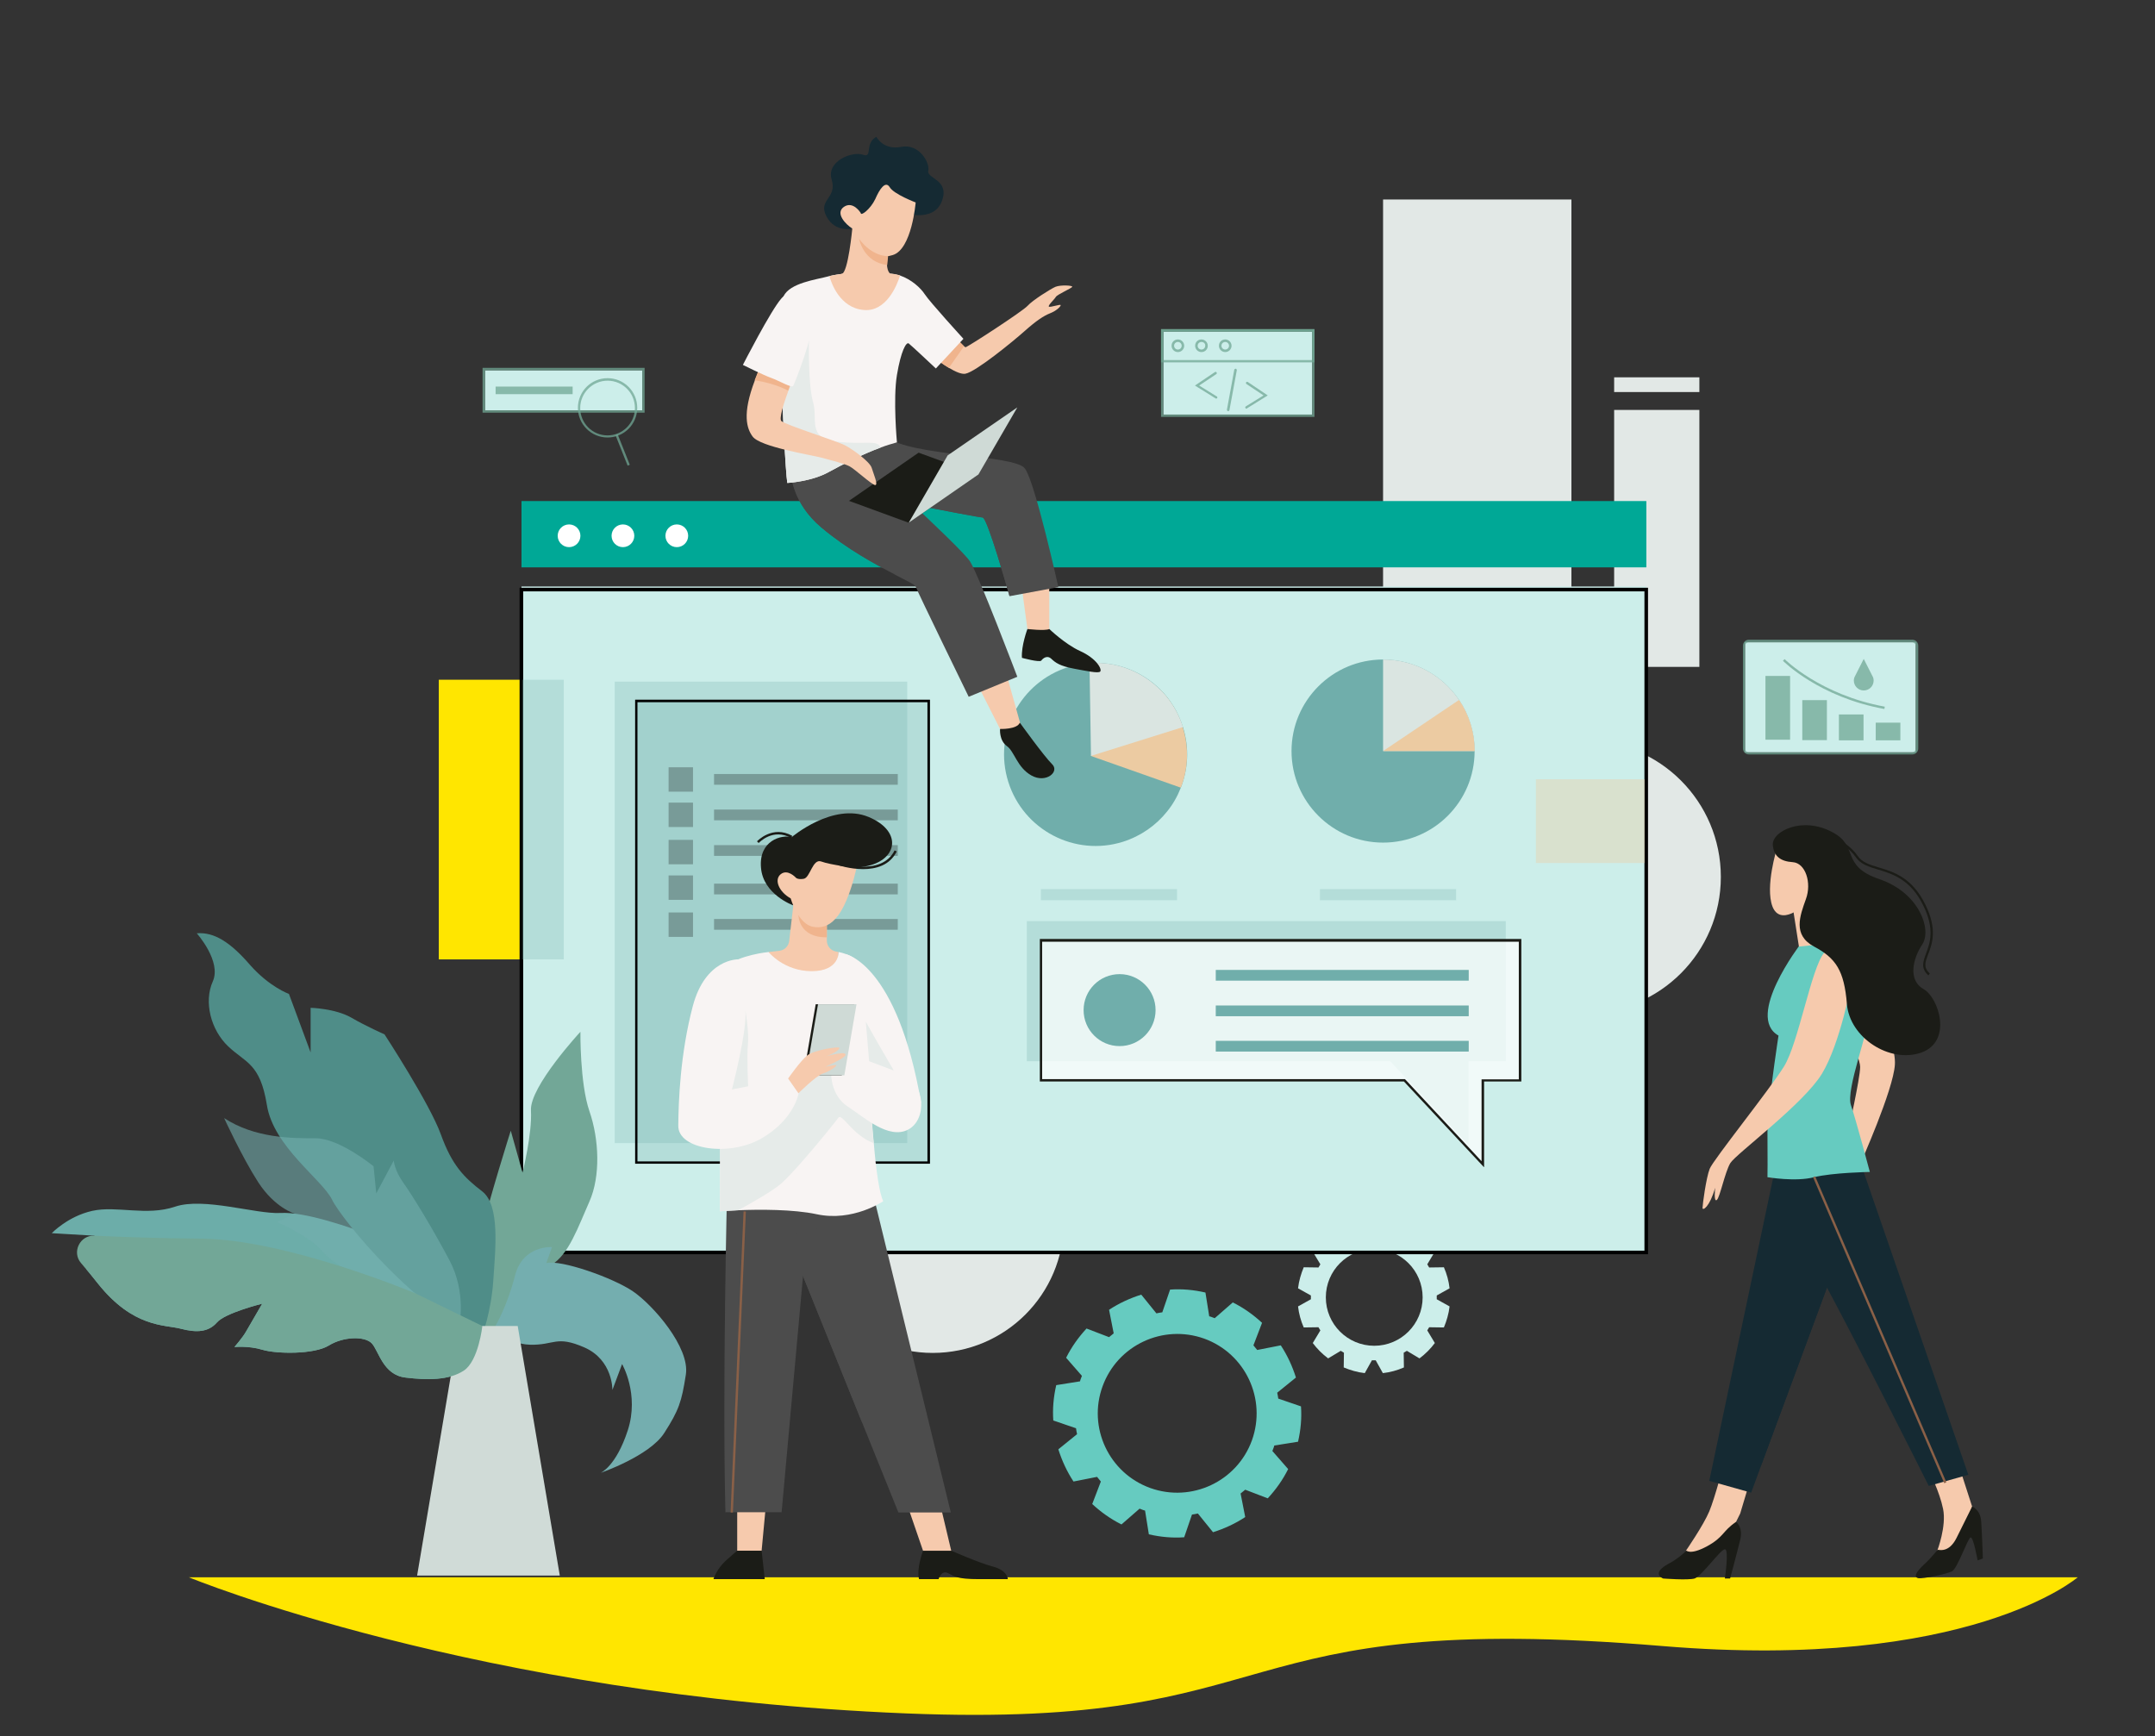 <?xml version="1.0" encoding="utf-8"?>
<!-- Generator: Adobe Illustrator 24.2.3, SVG Export Plug-In . SVG Version: 6.00 Build 0)  -->
<svg version="1.1" id="Layer_1" xmlns="http://www.w3.org/2000/svg" xmlns:xlink="http://www.w3.org/1999/xlink" x="0px" y="0px"
	 viewBox="0 0 1024 825" style="enable-background:new 0 0 1024 825;" xml:space="preserve">
<rect x="0" y="0" width="1024" height="825" fill="#333333" stroke="none"/>
<style type="text/css">
	.ast0{fill:#CCEEEA;}
	.ast1{fill:#FFFFFF;}
	.ast2{fill:#E2E8E6;}
	.ast3{fill:#FFE600;}
	.ast4{opacity:0.26;fill:#70AEAB;enable-background:new    ;}
	.ast5{opacity:0.26;}
	.ast6{opacity:0.26;enable-background:new    ;}
	.ast7{fill:#00A896;}
	.ast8{opacity:0.75;fill:#70A794;enable-background:new    ;}
	.ast9{opacity:0.75;}
	.ast10{fill:#70A794;}
	.ast11{fill:#66CBC0;}
	.ast12{fill:#70AEAB;}
	.ast13{fill:#ECCBA2;}
	.ast14{fill:#DAE5E1;}
	.ast15{opacity:0.72;fill:#FFFFFF;enable-background:new    ;}
	.ast16{fill:#1B1C17;}
	.ast17{fill:#F8F4F3;}
	.ast18{fill:#F6CAAD;}
	.ast19{fill:#F0B48D;}
	.ast20{fill:#4C4C4C;}
	.ast21{fill:#E6EBE9;}
	.ast22{fill:#CFDAD6;}
	.ast23{fill:#8A6047;}
	.ast24{fill:#72A797;}
	.ast25{fill:#74AEAF;}
	.ast26{fill:#6CADA9;}
	.ast27{fill:#4F8D88;}
	.ast28{opacity:0.59;fill:#74AEAF;enable-background:new    ;}
	.ast29{fill:#D0DBD7;}
	.ast30{opacity:0.39;fill:#ECCBA2;enable-background:new    ;}
	.ast31{fill:#152A33;}
	.ast32{fill:#4C4C4C;}
</style>
<rect x="829.2" y="305.2" class="ast0" width="81.1" height="52.3"/>
<rect x="552.8" y="157.6" class="ast0" width="70.7" height="39.4"/>
<rect x="230.5" y="176" class="ast0" width="74.7" height="19"/>
<path class="ast1" d="M3039.2-79.3"/>
<path class="ast1" d="M-1005.4-79.3"/>
<circle class="ast2" cx="752.9" cy="416.7" r="64.8"/>
<circle class="ast2" cx="443.2" cy="580.6" r="62.3"/>
<rect x="767" y="194.8" class="ast2" width="40.5" height="122.1"/>
<rect x="767" y="179.3" class="ast2" width="40.5" height="7"/>
<rect x="657.2" y="94.8" class="ast2" width="89.5" height="216.3"/>
<path class="ast0" d="M682.7,616.5c0-0.3,0-0.6,0-0.9l6.1-3.4c-0.4-3.5-1.3-6.8-2.7-10l-7,0.1c-0.3-0.5-0.6-1-0.9-1.5l3.6-6
	c-2.1-2.8-4.5-5.2-7.3-7.3l-6,3.6c-0.5-0.3-1-0.6-1.5-0.9l0.1-7c-3.1-1.3-6.5-2.3-10-2.7l-3.4,6.1c-0.3,0-0.6,0-0.9,0s-0.6,0-0.9,0
	l-3.4-6.1c-3.5,0.4-6.8,1.3-10,2.7l0.1,7c-0.5,0.3-1,0.6-1.5,0.9l-6-3.6c-2.8,2.1-5.2,4.5-7.3,7.3l3.6,6c-0.3,0.5-0.6,1-0.9,1.5
	l-7-0.1c-1.3,3.1-2.3,6.5-2.7,10l6.1,3.4c0,0.3,0,0.6,0,0.9s0,0.6,0,0.9l-6.1,3.4c0.4,3.5,1.3,6.8,2.7,10l7-0.1
	c0.3,0.5,0.6,1,0.9,1.5l-3.6,6c2.1,2.8,4.5,5.2,7.3,7.3l6-3.6c0.5,0.3,1,0.6,1.5,0.9l-0.1,7c3.1,1.3,6.5,2.3,10,2.7l3.4-6.1
	c0.3,0,0.6,0,0.9,0s0.6,0,0.9,0l3.4,6.1c3.5-0.4,6.8-1.3,10-2.7l-0.1-7c0.5-0.3,1-0.6,1.5-0.9l6,3.6c2.8-2.1,5.2-4.5,7.3-7.3l-3.6-6
	c0.3-0.5,0.6-1,0.9-1.5l7,0.1c1.3-3.1,2.3-6.5,2.7-10l-6.1-3.4C682.7,617,682.7,616.8,682.7,616.5z M653,639.5
	c-12.7,0-23-10.3-23-23s10.3-23,23-23s23,10.3,23,23S665.7,639.5,653,639.5z"/>
<rect x="208.5" y="323" class="ast3" width="79.1" height="132.9"/>
<rect x="247.8" y="278.7" class="ast0" width="534.5" height="316.5"/>
<rect x="292.1" y="323.9" class="ast4" width="139" height="219.3"/>
<g>
	<rect x="302.7" y="333.5" class="ast4" width="139" height="219.3"/>
	<path d="M441.9,553H301.8V332.5h140.1V553z M302.9,551.9h137.8V333.7H302.9V551.9z"/>
</g>
<g>
	<g class="ast5">
		<g>
			<rect x="339.3" y="401.6" width="87.3" height="5.1"/>
		</g>
	</g>
	<g class="ast5">
		<g>
			<rect x="339.3" y="384.7" width="87.3" height="5.1"/>
		</g>
	</g>
	<g class="ast5">
		<g>
			<rect x="339.3" y="436.7" width="87.3" height="5.1"/>
		</g>
	</g>
	<g class="ast5">
		<g>
			<rect x="339.3" y="419.9" width="87.3" height="5.1"/>
		</g>
	</g>
	<g class="ast5">
		<g>
			<rect x="339.3" y="367.8" width="87.3" height="5.1"/>
		</g>
	</g>
	<rect x="317.7" y="364.6" class="ast6" width="11.6" height="11.6"/>
	<rect x="317.7" y="381.4" class="ast6" width="11.6" height="11.6"/>
	<rect x="317.7" y="399.1" class="ast6" width="11.6" height="11.6"/>
	<rect x="317.7" y="416" class="ast6" width="11.6" height="11.6"/>
	<rect x="317.7" y="433.6" class="ast6" width="11.6" height="11.6"/>
</g>
<path d="M783.1,596H246.9V279.3h536.2V596z M248.6,594.3h532.8V281H248.6V594.3z"/>
<rect x="247.8" y="238.1" class="ast7" width="534.5" height="31.5"/>
<g>
	<path class="ast8" d="M306.3,196.1h-77v-21.3h77V196.1z M230.5,195h74.7v-19h-74.7L230.5,195L230.5,195z"/>
	<rect x="235.5" y="183.7" class="ast8" width="36.6" height="3.6"/>
	<path class="ast8" d="M288.7,207.9c-7.8,0-14.1-6.3-14.1-14.1s6.3-14.1,14.1-14.1c7.8,0,14.1,6.3,14.1,14.1
		C302.8,201.6,296.5,207.9,288.7,207.9z M288.7,180.9c-7.1,0-13,5.8-13,13s5.8,13,13,13c7.1,0,13-5.8,13-13S295.9,180.9,288.7,180.9
		z"/>
	
		<rect x="295.3" y="206.1" transform="matrix(0.929 -0.37 0.37 0.929 -58.13 124.564)" class="ast8" width="1.1" height="15.6"/>
</g>
<g>
	<g>
		<circle class="ast1" cx="321.6" cy="254.6" r="5.4"/>
	</g>
	<g>
		<circle class="ast1" cx="296" cy="254.6" r="5.4"/>
	</g>
	<g>
		<circle class="ast1" cx="270.4" cy="254.6" r="5.4"/>
	</g>
</g>
<g>
	<path class="ast8" d="M624.6,198.1h-72.9v-41.7h72.9V198.1z M552.8,197h70.7v-39.4h-70.7V197z"/>
	<path class="ast8" d="M624.6,172.2h-72.9v-15.8h72.9V172.2z M552.8,171.1h70.7v-13.5h-70.7V171.1z"/>
	<g class="ast9">
		<g>
			<path class="ast10" d="M582.2,167.3c-1.6,0-3-1.3-3-3s1.3-3,3-3c1.6,0,3,1.3,3,3S583.8,167.3,582.2,167.3z M582.2,162.5
				c-1,0-1.8,0.8-1.8,1.8s0.8,1.8,1.8,1.8s1.8-0.8,1.8-1.8S583.2,162.5,582.2,162.5z"/>
		</g>
		<g>
			<path class="ast10" d="M570.9,167.3c-1.6,0-3-1.3-3-3s1.3-3,3-3c1.6,0,3,1.3,3,3S572.6,167.3,570.9,167.3z M570.9,162.5
				c-1,0-1.8,0.8-1.8,1.8s0.8,1.8,1.8,1.8s1.8-0.8,1.8-1.8C572.8,163.3,572,162.5,570.9,162.5z"/>
		</g>
		<g>
			<path class="ast10" d="M559.7,167.3c-1.6,0-3-1.3-3-3s1.3-3,3-3c1.6,0,3,1.3,3,3S561.3,167.3,559.7,167.3z M559.7,162.5
				c-1,0-1.8,0.8-1.8,1.8s0.8,1.8,1.8,1.8s1.8-0.8,1.8-1.8S560.7,162.5,559.7,162.5z"/>
		</g>
	</g>
	<path class="ast8" d="M577.9,189.4c-0.1,0-0.2,0-0.3-0.1l-9.8-6.1l9.5-6.4c0.3-0.2,0.6-0.1,0.8,0.2s0.1,0.6-0.2,0.8l-8.1,5.4
		l8.4,5.2c0.3,0.2,0.3,0.5,0.2,0.8C578.3,189.3,578.1,189.4,577.9,189.4z"/>
	<path class="ast8" d="M592.3,194.2c-0.2,0-0.4-0.1-0.5-0.3c-0.2-0.3-0.1-0.6,0.2-0.8l8.4-5.2l-8.1-5.4c-0.3-0.2-0.3-0.5-0.2-0.8
		c0.2-0.3,0.5-0.3,0.8-0.2l9.5,6.4l-9.8,6.1C592.5,194.1,592.4,194.2,592.3,194.2z"/>
	<path class="ast8" d="M583.6,195.4L583.6,195.4c-0.4-0.1-0.6-0.4-0.6-0.7l3.5-19c0.1-0.3,0.4-0.5,0.7-0.5c0.3,0.1,0.5,0.4,0.5,0.7
		l-3.5,19C584.1,195.2,583.9,195.4,583.6,195.4z"/>
</g>
<path class="ast11" d="M542.8,717.4c0.4,0.2,0.9,0.3,1.3,0.4l1.8,11.3c5.6,1.3,11.3,1.8,16.8,1.4l3.7-10.8c0.9-0.1,1.9-0.3,2.8-0.5
	l7.2,8.9c5.4-1.7,10.6-4.1,15.3-7.2l-2.2-11.2c0.7-0.6,1.5-1.2,2.2-1.8l10.7,4.1c3.8-4.1,7.1-8.7,9.7-13.9l-7.5-8.6
	c0.2-0.4,0.3-0.9,0.5-1.3c0.2-0.4,0.3-0.9,0.4-1.3l11.3-1.8c1.3-5.6,1.8-11.3,1.4-16.8l-10.8-3.7c-0.1-0.9-0.3-1.9-0.5-2.8l8.9-7.2
	c-1.7-5.4-4.1-10.6-7.2-15.3l-11.2,2.2c-0.6-0.7-1.2-1.5-1.8-2.2l4.1-10.7c-4.1-3.8-8.7-7.1-13.9-9.7l-8.6,7.5
	c-0.4-0.2-0.9-0.3-1.3-0.5c-0.4-0.2-0.9-0.3-1.3-0.4l-1.8-11.3c-5.6-1.3-11.3-1.8-16.8-1.4l-3.7,10.8c-0.9,0.1-1.9,0.3-2.8,0.5
	l-7.2-8.9c-5.4,1.7-10.6,4.1-15.3,7.2l2.2,11.2c-0.7,0.6-1.5,1.2-2.2,1.8l-10.7-4.1c-3.8,4.1-7.1,8.7-9.7,13.9l7.5,8.6
	c-0.2,0.4-0.3,0.9-0.5,1.3c-0.2,0.4-0.3,0.9-0.4,1.3l-11.3,1.8c-1.3,5.6-1.8,11.3-1.4,16.8l10.8,3.7c0.1,0.9,0.3,1.9,0.5,2.8
	l-8.9,7.2c1.7,5.4,4.1,10.6,7.2,15.3l11.2-2.2c0.6,0.7,1.2,1.5,1.8,2.2l-4.1,10.7c4.1,3.8,8.7,7.1,13.9,9.7l8.6-7.5
	C541.9,717.1,542.4,717.2,542.8,717.4z M523.9,658.8c7.1-19.6,28.7-29.7,48.3-22.7c19.6,7.1,29.7,28.7,22.7,48.3
	c-7.1,19.6-28.7,29.7-48.3,22.7C526.9,700,516.8,678.3,523.9,658.8z"/>
<g>
	<path class="ast8" d="M908.7,358.5H831c-1.6,0-2.8-1.3-2.8-2.8v-48.9c0-1.6,1.3-2.8,2.8-2.8h77.7c1.6,0,2.8,1.3,2.8,2.8v48.9
		C911.5,357.3,910.2,358.5,908.7,358.5z M830.9,305.2c-0.9,0-1.7,0.8-1.7,1.7v48.9c0,0.9,0.8,1.7,1.7,1.7h77.7
		c0.9,0,1.7-0.8,1.7-1.7v-48.9c0-0.9-0.8-1.7-1.7-1.7H830.9z"/>
	<g class="ast9">
		<rect x="891.3" y="343.4" class="ast10" width="11.7" height="8.4"/>
	</g>
	<g class="ast9">
		<rect x="873.8" y="339.5" class="ast10" width="11.7" height="12.3"/>
	</g>
	<g class="ast9">
		<rect x="856.4" y="332.7" class="ast10" width="11.7" height="19"/>
	</g>
	<g class="ast9">
		<rect x="838.9" y="321.2" class="ast10" width="11.7" height="30.3"/>
	</g>
	<path class="ast8" d="M895.4,336.9c-31-5.6-48-22.7-48.2-22.9l0.8-0.8c0.2,0.2,17,17,47.6,22.6L895.4,336.9z"/>
	<path class="ast8" d="M889.7,321.2L889.7,321.2L889.7,321.2C889.7,321.2,889.7,321.1,889.7,321.2l-4.1-8.1l-4.1,8.1l0,0l0,0l0,0
		c-0.4,0.7-0.6,1.4-0.6,2.2c0,2.6,2.1,4.7,4.7,4.7c2.6,0,4.7-2.1,4.7-4.7C890.3,322.6,890.1,321.8,889.7,321.2z"/>
</g>
<path class="ast3" d="M89.7,749.5h897.6c0,0-51.7,44.8-197.2,32.7c-213-17.8-173.2,39.6-359.5,32C226.2,805.9,89.7,749.5,89.7,749.5z
	"/>
<g>
	<g>
		<path class="ast12" d="M533.6,400c-22.9,7.2-47.3-5.6-54.5-28.5s5.6-47.3,28.5-54.5c3.3-1,6.7-1.7,10.1-1.9
			c12.6-0.9,24.8,3.8,33.5,12.4c4.9,4.8,8.7,10.9,10.9,18c3.1,9.8,2.5,19.9-1,28.8c-1.6,4.1-3.8,8-6.6,11.4
			C549.3,392.2,542.1,397.3,533.6,400z"/>
		<g>
			<path class="ast13" d="M561.1,374.3l-42.8-15.1l31.1-31.9l1.7,0.3c4.9,4.8,8.7,10.9,10.9,18C565.1,355.3,564.6,365.4,561.1,374.3z
				"/>
		</g>
		<g>
			<path class="ast14" d="M562.1,345.5l-43.7,13.7l-0.7-44.1C537.2,313.7,555.9,325.9,562.1,345.5z"/>
		</g>
	</g>
</g>
<polygon class="ast4" points="715.5,437.7 487.9,437.7 487.9,504.3 660.6,504.3 697.8,544.1 697.8,504.3 715.5,504.3 "/>
<polygon class="ast15" points="722.3,446.8 494.6,446.8 494.6,513.3 667.4,513.3 704.5,553.1 704.5,513.3 722.3,513.3 "/>
<path class="ast16" d="M705.1,554.6l-38-40.7h-173v-67.7h228.8v67.7h-17.7v40.7H705.1z M495.2,512.8h172.4l0.2,0.2l36.2,38.8v-38.9
	h17.7v-65.4H495.2V512.8z"/>
<g>
	<g>
		<rect x="577.7" y="494.6" class="ast12" width="120.2" height="5.1"/>
	</g>
	<g>
		<rect x="577.7" y="477.8" class="ast12" width="120.2" height="5.1"/>
	</g>
	<g>
		<rect x="577.7" y="460.9" class="ast12" width="120.2" height="5.1"/>
	</g>
</g>
<circle class="ast12" cx="532" cy="480" r="17.1"/>
<g>
	<g>
		<path class="ast12" d="M700.7,356.9c0,24-19.5,43.5-43.5,43.5s-43.5-19.5-43.5-43.5s19.5-43.5,43.5-43.5c15,0,28.3,7.6,36.1,19.2
			C698,339.5,700.7,347.9,700.7,356.9z"/>
		<g>
			<path class="ast14" d="M700.7,356.9h-43.5v-43.5C681.3,313.4,700.7,332.8,700.7,356.9z"/>
		</g>
		<g>
			<path class="ast13" d="M700.7,356.9h-43.5l36.1-24.3C698,339.5,700.7,347.9,700.7,356.9z"/>
		</g>
	</g>
</g>
<rect x="494.6" y="422.5" class="ast4" width="64.7" height="5.3"/>
<rect x="627.2" y="422.5" class="ast4" width="64.7" height="5.3"/>
<path class="ast17" d="M401.8,453.4c0,0,24.5,4.5,35.9,70.7L413.4,512l-3.3-20.1L401.8,453.4z"/>
<path class="ast16" d="M376.9,430.2c0,0-14.3-5.1-15.3-17.9c-1.1-12.9,9.8-15.8,14.6-14.5c0,0,19.6-16.6,36.5-9.6s13.8,21.7-3.3,23.8
	S376.9,430.2,376.9,430.2z"/>
<path class="ast18" d="M398.4,452.4v8.6l-20.6,5.1l-9.5-6.6l-3.1-7.1l5.2-0.6c2.4-0.3,4.3-2.2,4.6-4.6l2.6-22.4l9.7,6.1l5.6,3.6V447
	c0,2.4,1.7,4.6,4.1,5.1L398.4,452.4z"/>
<path class="ast19" d="M392.9,434.5v10.9c-13.5,0.2-13.5-10.5-13.5-10.5l7.9-3.9L392.9,434.5z"/>
<polygon class="ast18" points="361.9,736.9 350.3,736.9 350.3,704.9 364.9,704.9 "/>
<path class="ast16" d="M363.4,750.4H339c0,0,1.5-4.8,5.9-8.8c2.6-2.4,5.4-4.7,5.4-4.7h11.6L363.4,750.4z"/>
<path class="ast16" d="M438.6,736.9c0,0-3.2,8.4-1.9,13.5h9.3c0,0,1.2-4.4,4.4-2.9s3.9,2.9,14.9,2.9s13.6,0,13.6,0s0-4.2-7.5-6.1
	c-6.4-1.7-19.3-7.4-19.3-7.4H438.6z"/>
<polygon class="ast18" points="438.6,736.9 427.6,704.9 444.4,704.9 452,736.9 "/>
<path class="ast20" d="M345.5,564.9c0,0-2.3,93.8-0.8,153.7h26.7l14.2-156.7L345.5,564.9z"/>
<polygon class="ast20" points="380.9,604.7 426.9,718.7 451.8,718.7 413,559.7 380.9,559.7 "/>
<polygon class="ast20" points="381.3,583 409.9,676.6 380.9,604.7 "/>
<path class="ast20" d="M380.9,595.8c0,0,14.7-16,14.1-46.5c-0.6-30.4-21.7,14.5-21.7,14.5L380.9,595.8z"/>
<path class="ast17" d="M419.7,570.8c0,0-14.4,9.9-31.6,6.2c-11.2-2.4-27.4-2.3-37.3-1.9c-5.2,0.2-8.7,0.5-8.7,0.5s0.2-23.3,0-44.3
	c-0.1-12.7-0.4-24.5-1-29.9c-1.5-14.2-3.7-36,3.3-41.9c6.9-5.8,20.8-7.1,20.8-7.1s7.3,9.1,20.5,9.1s12.8-9.1,12.8-9.1
	s10.6,1.8,11.7,9.1c0.6,3.9,1.5,31.5,3.2,58.1c0.5,8.2,1.1,16.3,1.8,23.5C416.3,556.5,417.9,567.2,419.7,570.8z"/>
<path class="ast21" d="M415.1,543.2c-10-3.7-15-14.4-16.7-12.1c-3.9,5.2-19.5,24.2-26.6,30.8c-3.8,3.5-13.2,8.9-21,13.2
	c-5.2,0.2-8.7,0.5-8.7,0.5s0.2-23.3,0-44.3c6.9-1.3,14.8-2.1,14.8-2.1l17.5-16.6l19.4-10.8l16,17.9h3.5
	C413.8,527.8,414.4,535.9,415.1,543.2z"/>
<path class="ast17" d="M395,511c0,0,0,9.7,7.8,14.8s19.4,15.8,28.7,11c9.3-4.9,8.2-22.3-3.2-26.7c-14.2-5.6-22.4-9.5-26.5-5.4
	C397.7,508.8,395,511,395,511z"/>
<path class="ast17" d="M350.6,455.9c0,0-15.4-0.4-21.4,22.2c-6,22.7-6.8,45.3-6.9,56.8c-0.2,11.5,24.7,15,40,5.8
	c15.3-9.1,17.2-21.2,17.2-21.2l-4.9-7.1l-26.7,5.1c0,0,6.9-33.1,6.9-45.3S350.6,455.9,350.6,455.9z"/>
<polygon class="ast16" points="400,511 381.8,511 387.6,477.2 405.9,477.2 "/>
<polygon class="ast22" points="401.2,511 382.9,511 388.7,477.2 407,477.2 "/>
<path class="ast18" d="M374.5,512.5c0,0,5.7-8.2,9-10.9c3.3-2.7,15-4.4,15.3-3.7c0.4,0.7-2.6,2.9-6.5,4.1c0,0,8.5-2.5,9.4-1.1
	s-6.5,4.6-9.6,6.1c0,0,3.7-1,5-0.9s-2.6,2.9-6,4s-11.7,9.4-11.7,9.4L374.5,512.5z"/>
<path class="ast21" d="M411.4,485.5c0,0,6.6,11.8,10,17.5c3.3,5.7,3.3,5.7,3.3,5.7l-11.7-4.4L411.4,485.5z"/>
<path class="ast21" d="M354.2,480.1c0,0,1.8,10.8,1.2,16.1c-0.6,5.3,0.1,20,0.1,20l-7.7,1.5C347.8,517.6,355.1,489.9,354.2,480.1z"/>
<rect x="279.2" y="646.6" transform="matrix(4.297382e-02 -0.999 0.999 4.297382e-02 -310.794 969.836)" class="ast23" width="143.2" height="1.1"/>
<path class="ast16" d="M360.5,400.6l-0.8-0.8c0.1-0.1,7.4-7.9,16.8-2.6l-0.6,1C367.3,393.4,360.8,400.3,360.5,400.6z"/>
<path class="ast18" d="M378.1,417c0,0-3.8-4.2-7.1-1.6c-3.3,2.6-0.9,8.4,4.7,11.5c0,0,3.5,12.2,10.6,13.5S401,438,407,412.5
	c0,0-12.5-1.5-16.7-3.1s-5.3,7.7-8.4,8.2C378.9,418.1,378.1,417,378.1,417z"/>
<path class="ast16" d="M410.1,413c-6.3,0-11.8-1.9-11.9-1.9l0.4-1.1c0.2,0.1,20.2,6.8,26.5-5.9l1,0.5
	C422.8,411.3,416.1,413,410.1,413z"/>
<path class="ast24" d="M232.1,634.7c0,0-12.3-14.9-5.6-41.1c6.6-26.2,16.2-56.3,16.2-56.3l5.6,19.9c0,0,4.6-18.2,4-29.5
	c-0.7-11.3,23.5-37.4,23.5-37.4s-0.3,24.5,4.3,37.8c4.6,13.3,5.3,30.8,0,42.8c-5.3,11.9-9.9,25.5-18.2,30.2
	C253.6,605.5,251.3,627.8,232.1,634.7z"/>
<path class="ast25" d="M235.4,630.1c0,0,4.9,8.6,16.5,8.9c11.6,0.3,12.3-4.6,25.8,1.3c13.6,6,13.3,20.2,13.3,20.2l4.6-12.3
	c0,0,8.3,14.3,2.7,31.5c-5.6,17.2-12.9,20.2-12.9,20.2s23.2-8,30.2-18.9s8.3-14.9,10.3-27.8c2-12.9-15.6-33.1-25.2-39.6
	s-34.1-15.1-41.1-13.4l2.7-7.6c0,0-13.9-1-17.6,13.6C241,620.8,235.4,630.1,235.4,630.1z"/>
<path class="ast26" d="M24.6,586c0,0,7.6-8,19.2-10.6s25.8,2.6,39.4-2s38.4,3.6,50,3c11.6-0.7,32.8,6.6,46.7,11.9
	c8.7,3.3,18,16.2,23.8,25.4c3.5,5.5,5.7,9.7,5.7,9.7l19.6,11.3c0,0-1.7,11.9-8.6,16.6c-7,4.6-17.2,4.6-27.8,3.3S180,642,176.7,638.4
	c-3.3-3.6-13.6-3.3-20.5,1c-7,4.3-24.9,4-31.5,2c-6.6-2-13.3-1.3-13.3-1.3s4-4.6,5.6-7.5c1.6-2.8,7.4-12.8,7.6-13.1
	c-0.4,0.1-17.6,4.4-21.5,8.9c-4,4.6-9.6,5-17.2,3s-22.5-0.3-39.4-21.5c-2-2.5-3.8-4.8-5.5-6.8l3.9-15.9L24.6,586"/>
<path class="ast27" d="M93.5,443.5c0,0,11.9,13.3,7.6,22.9s-1,22.9,7.3,30.8s15.2,8,18.4,27.8c3.1,19.9,26.3,35.5,31,45.1
	c4.6,9.6,41.8,54.7,71.3,64.6c0,0,4.3-11.3,5.3-26.2s3.3-35.8-5.3-42.4c-8.6-6.6-14.3-12.3-19.6-27s-26.8-47.6-26.8-47.6
	s-8.3-3.6-15.9-8c-7.6-4.3-19.2-4.6-19.2-4.6v21.2l-10.3-27.8c0,0-9.3-3.3-18.6-13.9C109.5,447.8,101.8,442.8,93.5,443.5z"/>
<path class="ast28" d="M106.5,531.3c0,0,8.3,18.2,16.2,30.5c8,12.3,17.3,14.9,17.3,14.9l-8.3,4c0,0,15.9,7,21.5,13.9
	c5.6,7,26.8,17.2,32.5,24.2c5.6,7,32.5,11.3,32.5,11.3s3.6-15.6-4.6-31.2c-8.3-15.6-17.6-30.8-21.9-36.8c-4.3-6-4.6-10.6-4.6-10.6
	l-8.3,15.6l-1.3-12.9c0,0-16.2-13.3-27.5-13.3S121.1,540.9,106.5,531.3z"/>
<polygon class="ast29" points="246,630.1 218.2,630.1 198.2,748.7 266,748.7 "/>
<path class="ast24" d="M229.2,630.1c0,0-1.8,16.6-8.8,21.2c-7,4.6-17.2,4.6-27.8,3.3S180,642,176.7,638.4c-3.3-3.6-13.6-3.3-20.5,1
	c-7,4.3-24.9,4-31.5,2c-6.6-2-13.3-1.3-13.3-1.3s4-4.6,5.6-7.5c1.6-2.8,7.4-12.8,7.6-13.1c-0.4,0.1-17.6,4.4-21.5,8.9
	c-4,4.6-9.6,5-17.2,3s-22.5-0.3-39.4-21.5c-3-3.8-5.7-7-8-9.7c-4.5-5.2-0.5-13.3,6.3-13c12.6,0.6,30.3,1.2,50.7,1.4
	c40.8,0.3,101.9,26,101.9,26L229.2,630.1z"/>
<rect x="248.1" y="323" class="ast4" width="19.8" height="132.9"/>
<rect x="729.8" y="370.3" class="ast30" width="51.8" height="39.8"/>
<g>
	<path class="ast18" d="M831,705.5l-4.1,13.7l-5.5,11.1l-10,9l-8.2,3.7l-2.1-6.1c0,0,8.4-12.2,11.1-18.7c2.7-6.5,6.8-22.2,6.8-22.2
		L831,705.5z"/>
	<polygon class="ast31" points="877.9,585.4 874.8,593.8 836.2,698.1 836.2,698.2 832.1,709.3 812.2,703.7 842.4,560.4 852,543.4 	
		"/>
	<polygon class="ast31" points="874.8,593.8 836.2,698.1 836.2,698.2 859.2,612.9 847.5,568.4 	"/>
	<path class="ast16" d="M824.9,723.2c0,0,3.5,2.3,2,8.5s-4.8,18.4-4.8,18.4h-2.5c0,0,2.1-14,0-13.9s-11.1,12.9-14.4,13.9
		c-3.2,0.9-14.9,0-14.9,0s-6.2-2.3,2.7-7.1c4-2.1,8-5.6,8.2-6.1c0.1-0.4,1.5,2.4,9.9-2.1C819.3,730.3,818.3,727.7,824.9,723.2z"/>
	<path class="ast18" d="M931,697l6.1,18.9l-0.7,7l-9.5,15.2l-6.3-1.4c0,0,4.4-11.5,2.7-19.7c-1.7-8.3-6.5-17.6-6.5-17.6L931,697z"/>
	<path class="ast31" d="M842.4,552.1c0,0,8.2,28.2,21.8,52.6c13.7,24.4,52.3,101.4,52.3,101.4l18.8-5.3l-51.4-148.7h-39.5H842.4z"/>
	<path class="ast18" d="M872.3,477.7c0,0,11.6,24,11.6,29.3s-5.8,31.2-5.8,31.2l5.8,15c0,0,15.8-35.3,16.5-47.3
		c0.8-12-14.1-41-14.1-41L872.3,477.7z"/>
	<path class="ast11" d="M888.5,480.6c-0.3,8.7-11.5,37.2-9,44.5s9,31.8,9,31.8s-17.7,0.3-26.5,2.5c-8.7,2.3-22.1,0-22.1,0
		s0.1-9,0-21.4c0-2.1,0.1-4.8,0.4-7.8c1.2-14.9,4.8-38.1,4.8-38.1c-16-9,10.4-43.4,10.4-43.4c3.2-4.5,20.3-9.9,23.9-4.5
		S888.8,471.8,888.5,480.6z"/>
	<path class="ast11" d="M882.3,475.5c0,0-7,37.7-12.6,48.1c-5.6,10.4-29.7,35.8-29.7,35.8s0.1-9,0-21.4c0-2.1,0.1-4.8,0.4-7.8
		l21.8-31.9l14.6-48.5L882.3,475.5z"/>
	<path class="ast18" d="M844.3,403.3c0,0-5.6,18-2.1,27.4c3.6,9.4,14.5,0.9,18.2-3.9c3.8-4.9,2.6-25,0-27.8
		C857.8,396.2,844.3,403.3,844.3,403.3z"/>
	<polygon class="ast18" points="852,431.9 854.8,449.8 872.3,448 858.2,424 	"/>
	<path class="ast18" d="M866.8,452.7c-6.2,7.5-12.2,43-19.1,54.1c-6.9,11.1-33.6,44.3-35.3,48.6S809,572.5,809,574s3.4-0.4,6-9.6
		c0,0-0.8,7.1,0.8,5.8c1.5-1.3,3.8-13.1,6.4-17.5c2.6-4.3,34.7-28,43.5-42.4c8.8-14.5,14.1-43.4,14.1-43.4S869.7,449.1,866.8,452.7z
		"/>
	<path class="ast16" d="M842.4,401.6c0.5,5.2,3.5,7.7,9.5,8.1s9.1,9.8,6.2,17.6c-2.8,7.9-6.4,17,3.9,22.5
		c10.3,5.5,14.3,11.3,15.6,27.3s20.3,28.3,35.3,23.1c15-5.3,8.4-26.1,1.1-30.2c-7.3-4.1-5.3-14.1-0.6-21.2s-1.5-24.6-20.3-31
		s-9.5-15.5-22.3-22.3C856.2,387.6,841.8,395.2,842.4,401.6z"/>
	<path class="ast16" d="M937.1,715.9c0,0,3.9,1.5,4.3,6.9c0.4,5.4,0.8,17.8,0.8,17.8l-2.5,0.9c0,0-2-11.5-3.4-10.9
		c-1.4,0.7-6.2,14.8-8.8,16.1s-14,3.7-16.1,3.2c-2.2-0.5-0.9-3,2.9-6.5c3.8-3.5,6-6.7,6.5-6.9s5.2,1.7,8.9-5.7
		C933.3,723.6,937.1,715.9,937.1,715.9z"/>
	<path class="ast16" d="M916.3,463.5c-3.7-3.4-2.5-6.5-1.1-10.4c1.8-4.8,4.3-11.4-1.3-22.8c-6.1-12.5-14.7-15-21.5-17.1
		c-4.4-1.3-8.3-2.5-10.6-5.9c-5.6-8.2-20.7-13-20.8-13l0.3-1.1c0.6,0.2,15.6,4.9,21.4,13.5c2.1,3.1,5.7,4.2,10,5.5
		c7.1,2.1,15.9,4.8,22.2,17.7c5.8,11.8,3.2,18.7,1.3,23.6c-1.4,3.7-2.4,6.2,0.8,9.1L916.3,463.5z"/>
	
		<rect x="892.7" y="553" transform="matrix(0.919 -0.394 0.394 0.919 -176.754 402.947)" class="ast23" width="1.1" height="158.2"/>
</g>
<g>
	<path class="ast18" d="M509.5,136.3c-0.3,0.7-7.1,3.6-7.8,4.8c-0.7,1.2-3.9,4.1-3.3,4.6s5.5-1.3,5.6-0.7s-2,2.7-5.1,3.9
		c-3,1.2-6.5,3.5-12,8.4s-23.2,19.4-28.2,20.3c-1.9,0.3-4.8-1-7.8-2.8c-5.2-3.1-10.5-7.6-10.5-7.6l6.3-11.3l1.4-2.5
		c0,0,0.9,1,2.1,2.5c2.4,2.8,6.1,7.1,7.8,8.6c0.4,0.3,0.7,0.5,0.8,0.5c1-0.1,27.2-17.1,29.5-19.7c2.3-2.6,10.9-8,13.2-9
		C503.9,135.3,509.8,135.6,509.5,136.3z"/>
	<path class="ast19" d="M458.1,164.5l-7.2,10.3c-5.2-3.1-10.5-7.6-10.5-7.6l6.3-11.3h3.5C452.7,158.7,456.4,163,458.1,164.5z"/>
	<path class="ast16" d="M490.8,295l-2.6,3.9c0,0-3,8-2.6,13.7c0,0,8.4,2.3,9.2,1.3c0.7-1,2.7-2.7,4.7-0.9c2,1.9,4.1,3.5,11.1,4.8
		c5.5,1,11.4,2.3,12.2,1.3c0.9-1-1.5-6.1-9.7-9.8c-7-3.2-14.5-10.4-14.5-10.4L490.8,295z"/>
	<path class="ast18" d="M485.6,279.7l2.6,19.2c0,0,8.4,1,10.4,0v-21.1L485.6,279.7z"/>
	<path class="ast32" d="M502.9,279l-23.2,4.3l0,0c-0.3-1.1-10.5-37.4-12.8-37.4c-1.3,0-17.4-3.1-30.9-5.7c-10.1-2-18.7-3.7-18.7-3.7
		l-17.1-18.8c0,0,9.8-19.4,21.1-10.1c11.3,9.3,60.8,8.4,65.7,15C491.9,229.2,502.9,279,502.9,279z"/>
	<path class="ast32" d="M479.7,283.3c-0.3-1.1-10.5-37.4-12.8-37.4c-1.3,0-17.4-3.1-30.9-5.7l16.8-8.4c0,0,21.6,3,21.9,6.7
		C475.1,242.2,479.6,282.1,479.7,283.3z"/>
	<polygon class="ast18" points="478,319.5 484.7,343.4 485.5,350.8 475.2,346.4 464,324.3 	"/>
	<path class="ast32" d="M483.4,321.6l-23.1,9.5c0,0-24.6-50.4-25.2-52.4c-0.2-0.8-4-2.6-9.8-5.6c0,0-0.1,0-0.1-0.1
		c-9-4.7-22.7-12-35-22.4c-13.4-11.3-15.2-24.8-14.8-32.6c0.2-4,0.9-6.5,0.9-6.5h26.9c0,0,53.7,48.7,57.8,55.4
		C465.2,273.6,483.4,321.6,483.4,321.6z"/>
	<path class="ast32" d="M425.3,273c-9-4.7-22.7-12-35-22.4c-13.4-11.3-15.2-24.8-14.8-32.6c11.2,2,22.2,4.1,22.2,4.1l-11.3,12.6
		C386.4,234.7,388.7,253.8,425.3,273z"/>
	<polygon class="ast16" points="431.8,248.4 403.4,238 436.5,215.1 464.9,225.5 	"/>
	<polygon class="ast22" points="431.8,248.4 450.3,216.4 483.4,193.6 464.9,225.5 	"/>
	<path class="ast31" d="M416.4,65c0,0,3.3,6.5,11.8,4.8s13.7,7.4,12.9,11.3c-0.9,3.9,10.4,4.1,6.4,14.6c-4.1,10.6-19.2,5.2-19.2,5.2
		l-23.2,7.7c0,0-8.2,2.2-12.4-5.8c-4.2-8,5.2-8.5,2.5-17.4c-2.7-8.8,9.7-13.6,14.8-11.9C414.9,75.3,410.6,68.3,416.4,65z"/>
	<path class="ast17" d="M457.8,161l-13.1,14.1c0,0-11.8-11.1-12.9-11.9c-1.2-0.8-3.7,3.6-5.6,15s0,32,0,32c-2.5,0.7-5.2,1.5-7.8,2.5
		c-9,3.3-18.2,8.1-24.6,11.6c-8.2,4.6-19.7,5.2-19.7,5.2c-0.8-5.3-2.4-34.2-2.9-57.6c-0.3-15.5-0.1-28.6,1.1-31.1
		c3.1-6.4,15.5-7.9,21.4-9.5c0.1,0,0.2-0.1,0.3-0.1c9.5-2.3,20-1.2,28-1.2c1.9,0,3.8,0.4,5.6,0.9c5.6,1.9,10,6.1,11.8,8.9
		C441.8,143.5,457.8,161,457.8,161z"/>
	<path class="ast21" d="M418.4,212.7c-9,3.3-18.2,8.1-24.6,11.6c-8.2,4.6-19.7,5.2-19.7,5.2c-0.8-5.3-2.4-34.2-2.9-57.6l13.2-10.4
		c0,0-0.5,21.1,1.9,29.4c2.5,8.2-2.9,17.1,10.8,18.9C410.9,211.6,416.9,208.6,418.4,212.7z"/>
	<path class="ast18" d="M427.7,130.9c-1.5,4.8-6.6,17.4-17.3,16.4c-11.4-1-15.4-12.9-16.3-16.1c9.5-2.3,20-1.2,28-1.2
		C424.1,130,425.9,130.3,427.7,130.9z"/>
	<path class="ast18" d="M409,101.2c0,0-3.6-5.9-8-2.9c-4.3,3,0.9,8.4,4,10.3c0,0,1.7,3.2,4,7.1s6.1,8.2,15.2,5.5s10.9-25,10.9-25
		s-10.3-3.9-12.3-7.2c-2-3.3-4.8,0.7-6.9,5.6C413.6,99.4,409,102.9,409,101.2z"/>
	<path class="ast18" d="M405,108.5c0,0-2,21.2-5,21.6c-3.1,0.4,2.5,8.2,2.5,8.2l12.1,3.2L423,130c0,0-2.8-1.6-0.8-9.9
		C424.3,111.9,405,108.5,405,108.5z"/>
	<path class="ast18" d="M415.9,230.5c-1.4,0.1-9.7-7.6-12.2-8.9c-2.5-1.3-8.1-2.7-13.3-4.1c-5.2-1.4-29.2-5.1-32.8-10.1
		c-2.7-3.7-5.1-10.5,1.1-26.7c0.8-2.2,1.8-4.5,3-7c1.2-2.6,2.4-4.5,3.5-5.9c5.4-6.8,9.6-0.6,11.7,4.1c1,2.2,1.5,4.1,1.5,4.1
		s-1.9,4.5-3.8,9.7c-2.3,6.2-4.5,13.4-3.3,14.4c2.2,1.9,26.8,9.6,30.4,11.6c3.6,1.9,11.6,7.7,12.5,10.6
		C415,225,417.4,230.4,415.9,230.5z"/>
	<path class="ast19" d="M378.3,175.9c0,0-1.9,4.5-3.8,9.7c-5.6-2.9-11.9-4.3-15.9-4.9c0.8-2.2,1.8-4.5,3-7c1.2-2.6,2.4-4.5,3.5-5.9
		l11.7,4.1C377.8,174,378.3,175.9,378.3,175.9z"/>
	<path class="ast17" d="M353,173.4c0,0,9.6,4.8,13.5,6.2s9.7,4.9,10.4,3.8c0.7-1.2,9.3-22.9,9.6-32.4s-10.1-14.8-15.1-9.3
		S353,173.4,353,173.4z"/>
	<path class="ast19" d="M408.2,113.5c0,0,2.1,11.2,13.4,12.4l0.4-4.2C421.9,121.7,414.7,122.2,408.2,113.5z"/>
	<path class="ast16" d="M475.2,346.4c0,0,8.1,0.3,9.4-3c0,0,11.6,16.1,15.3,19.7c3.8,3.6-2.9,9.3-9.8,5.4s-8-11.4-11.7-14
		C474.7,351.8,475.2,346.4,475.2,346.4z"/>
</g>
</svg>
